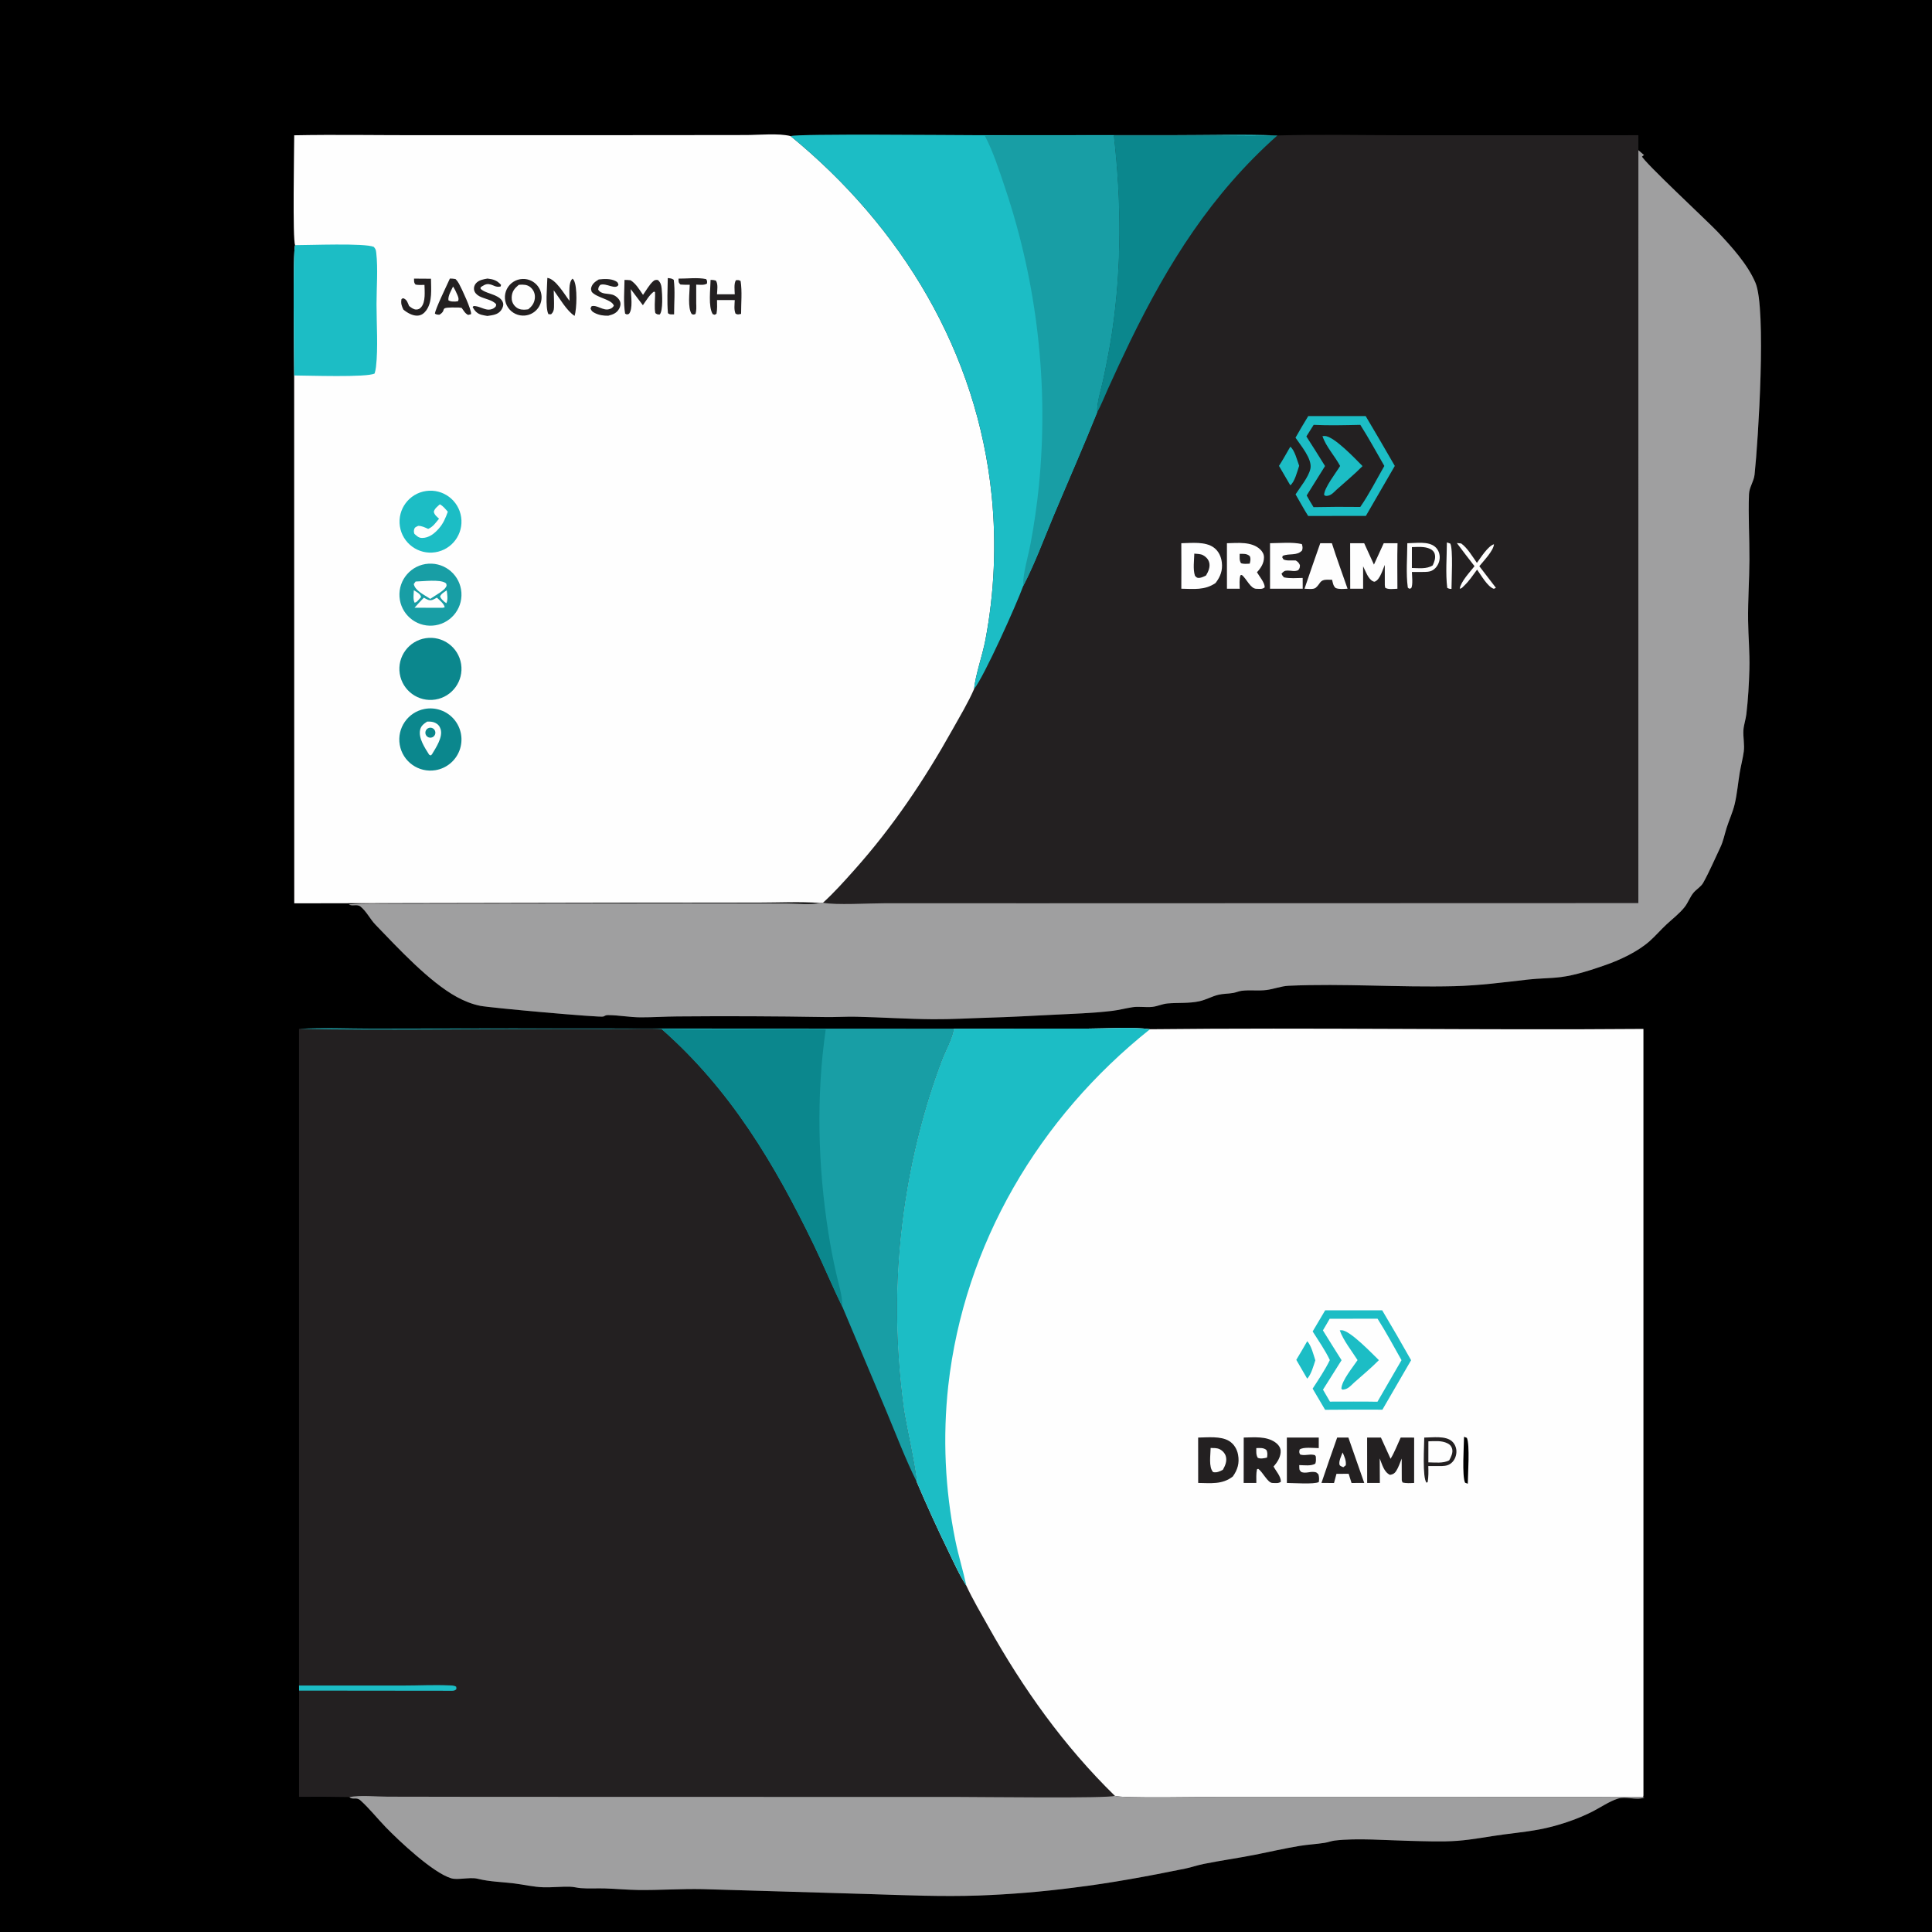 <?xml version="1.0" encoding="UTF-8"?>
<svg xmlns="http://www.w3.org/2000/svg" version="1.1" style="display: block;" viewBox="0 0 2048 2048" width="2000" height="2000">
  <defs>
    <linearGradient id="Gradient1">
      <stop class="stop0"></stop>
      <stop class="stop1"></stop>
    </linearGradient>
    <linearGradient id="Gradient2">
      <stop class="stop0"></stop>
      <stop class="stop1"></stop>
    </linearGradient>
  </defs>
  <path transform="translate(0,0)" fill="url(#Gradient2)" d="M 0 0 L 2048 0 L 2048 2048 L 0 2048 L 0 0 z"></path>
  <path transform="translate(0,0)" fill="rgb(35,32,33)" d="M 311.902 143.417 C 354.306 142.599 396.868 143.334 439.287 143.327 L 691.567 143.274 L 790.966 143.163 C 804.829 143.147 825.044 141.005 838.106 144.283 C 845.782 141.58 1011.31 143.31 1035.63 143.305 L 1243.09 143.252 C 1279.97 143.246 1317.24 142.156 1354.07 143.594 C 1398.7 142.321 1443.64 143.35 1488.31 143.367 L 1736.74 143.332 L 1736.76 159.221 L 1742.93 164.529 L 1742.61 164.361 L 1740.12 166.407 L 1739.93 164.075 C 1740.05 164.53 1740.15 164.992 1740.29 165.441 C 1742.17 171.394 1810.89 235.261 1820.72 245.721 C 1835.32 261.249 1852.61 280.142 1860.91 299.884 C 1872.55 327.587 1863.84 466.728 1859.92 503.094 C 1859.12 510.48 1854.3 516.403 1854.01 523.83 C 1853.13 546.951 1854.59 570.25 1854.47 593.36 C 1854.36 614.809 1852.81 636.198 1853.06 657.675 C 1853.25 674.867 1854.92 692.104 1854.44 709.282 C 1854 725.062 1853.06 741.47 1851.2 757.141 C 1850.53 762.729 1848.47 768.456 1848.11 773.918 C 1847.62 781.434 1849.47 789.296 1848.46 796.762 C 1847.44 804.267 1845.4 811.722 1844.16 819.213 C 1842.36 830.119 1841.39 841.539 1838.86 852.281 C 1836.85 860.86 1832.91 869.223 1830.26 877.652 C 1828.05 884.674 1826.82 891.581 1823.6 898.308 C 1817.73 910.591 1812.12 923.902 1805.52 935.717 C 1803.07 940.092 1798.18 942.678 1795.05 946.502 C 1791.42 950.93 1789.43 956.866 1785.81 961.474 C 1780.54 968.2 1772.91 974.033 1766.64 979.861 C 1760.49 985.571 1755 992.03 1748.74 997.589 C 1736.21 1008.71 1717.69 1017.44 1702.01 1022.93 C 1687.49 1028.02 1670.03 1033.77 1654.82 1035.71 C 1643.23 1037.18 1631.46 1037.01 1619.85 1038.35 C 1593.69 1041.36 1567.88 1044.73 1541.5 1045.39 C 1483.09 1046.84 1424.49 1042.34 1366.07 1044.94 C 1357.95 1045.3 1350.42 1048.49 1342.27 1049.48 C 1333.57 1050.52 1324.63 1049.18 1316.12 1050.3 C 1313.08 1050.7 1310.24 1052.04 1307.21 1052.57 C 1301.97 1053.48 1296.41 1053.28 1291.25 1054.57 C 1284.46 1056.27 1278.39 1059.86 1271.29 1061.39 C 1260.17 1063.79 1248.91 1062.73 1237.69 1063.69 C 1232.1 1064.17 1227.12 1066.73 1221.47 1067.33 C 1214.66 1068.07 1207.47 1066.67 1200.82 1067.64 C 1193.56 1068.69 1186.44 1070.67 1179.04 1071.56 C 1158.61 1074.01 1137.65 1074.64 1117.1 1075.66 C 1094.12 1076.79 1071.4 1078.12 1048.39 1078.76 C 1028.6 1079.32 1008.58 1080.59 988.807 1080.43 C 961.792 1080.21 934.663 1078.37 907.656 1077.77 C 896.415 1077.52 885.174 1078.35 873.95 1078.1 C 821.943 1077.23 769.927 1077.02 717.915 1077.47 C 704.975 1077.56 692.062 1078.46 679.108 1078.42 C 667.531 1078.39 656.042 1076.13 644.565 1076.05 C 642.012 1076.03 641.647 1076.7 639.53 1077.58 C 636.539 1078.83 519.451 1068.33 509.008 1066.2 C 500.322 1064.43 492.061 1061.09 484.297 1056.85 C 454.97 1040.87 421.465 1004.51 397.98 980.188 C 392.358 974.367 388.38 965.905 382.093 960.945 C 378.382 958.016 373.271 961.059 369.781 958.675 C 385.911 957.349 402.512 958.017 418.706 957.991 L 500.222 957.868 L 756.623 957.582 L 833.845 957.697 C 844.875 957.713 858.905 959.283 869.567 957.163 C 847.811 955.666 825.355 956.834 803.503 956.84 L 680.041 956.863 L 311.932 957.563 L 311.838 398.011 C 311.829 382.713 310.192 265.097 312.858 259.856 C 309.986 254.189 311.891 157.734 311.902 143.417 z"></path>
  <path transform="translate(0,0)" fill="rgb(254,254,254)" d="M 311.902 143.417 C 354.306 142.599 396.868 143.334 439.287 143.327 L 691.567 143.274 L 790.966 143.163 C 804.829 143.147 825.044 141.005 838.106 144.283 C 955.73 240.648 1036.06 373.183 1051.28 525.992 C 1056.33 576.864 1054.07 628.198 1044.56 678.428 C 1041.7 693.851 1033.67 716.536 1032.65 730.22 C 1026.17 745.044 1017.62 759.162 1009.73 773.281 C 979.824 826.815 946.392 876.583 905.458 922.398 C 894.925 934.186 884.084 946.347 872.358 956.967 L 869.567 957.163 C 847.811 955.666 825.355 956.834 803.503 956.84 L 680.041 956.863 L 311.932 957.563 L 311.838 398.011 C 311.829 382.713 310.192 265.097 312.858 259.856 C 309.986 254.189 311.891 157.734 311.902 143.417 z"></path>
  <path transform="translate(0,0)" fill="rgb(28,189,197)" d="M 312.858 259.856 C 327.701 259.906 386.567 257.484 396.26 261.707 C 398.309 264.232 398.463 264.802 398.84 268.011 C 400.791 284.581 399.124 305.647 399.126 322.65 C 399.128 343.343 400.919 368.731 398.56 388.953 C 398.278 391.369 397.793 393.571 397.118 395.903 C 389.232 400.331 325.765 398.035 311.838 398.011 C 311.829 382.713 310.192 265.097 312.858 259.856 z"></path>
  <path transform="translate(0,0)" fill="rgb(11,135,141)" d="M 450.068 751.526 C 461.739 749.307 473.702 753.539 481.38 762.605 C 489.058 771.67 491.264 784.166 487.154 795.313 C 483.043 806.459 473.253 814.531 461.527 816.442 C 443.727 819.342 426.901 807.399 423.766 789.639 C 420.631 771.878 432.351 754.896 450.068 751.526 z"></path>
  <path transform="translate(0,0)" fill="rgb(254,254,254)" d="M 452.858 764.894 C 455.85 764.866 458.557 764.897 461.312 766.211 C 464.314 767.642 466.108 769.812 467.09 773.015 C 469.666 781.415 462.017 792.749 457.885 799.607 L 456.721 800.817 L 454.973 800.102 C 450.478 792.913 443.357 782.473 445.357 773.628 C 446.34 769.278 449.319 767.207 452.858 764.894 z"></path>
  <path transform="translate(0,0)" fill="rgb(11,135,141)" d="M 454.769 771.577 C 457.424 770.835 460.204 772.249 461.167 774.832 C 462.13 777.415 460.954 780.304 458.462 781.481 C 456.652 782.336 454.515 782.098 452.936 780.868 C 451.357 779.637 450.606 777.622 450.994 775.658 C 451.381 773.694 452.841 772.116 454.769 771.577 z"></path>
  <path transform="translate(0,0)" fill="rgb(11,135,141)" d="M 451.295 676.505 C 469.222 673.762 485.991 686.035 488.797 703.952 C 491.603 721.869 479.39 738.681 461.482 741.551 C 443.486 744.435 426.571 732.147 423.751 714.14 C 420.93 696.133 433.278 679.262 451.295 676.505 z"></path>
  <path transform="translate(0,0)" fill="rgb(24,158,165)" d="M 454.229 597.542 C 472.332 596.402 487.941 610.132 489.119 628.233 C 490.296 646.333 476.597 661.97 458.499 663.185 C 440.349 664.402 424.657 650.655 423.476 632.503 C 422.296 614.35 436.074 598.686 454.229 597.542 z"></path>
  <path transform="translate(0,0)" fill="rgb(254,254,254)" d="M 440.565 616.44 C 448.365 616.295 466.206 613.91 472.228 617.934 C 473.476 618.768 473.203 619.6 473.403 620.95 C 471.905 624.401 469.411 625.941 466.449 628.128 L 456.044 634.838 L 454.439 633.775 C 448.888 630.094 440.017 625.975 438.625 619.111 L 440.565 616.44 z"></path>
  <path transform="translate(0,0)" fill="rgb(254,254,254)" d="M 449.33 633.567 C 450.903 634.399 452.91 635.707 454.624 636.112 C 457.931 636.894 460.294 634.948 463.11 633.515 C 465.772 636.122 471.01 640.105 471.381 643.823 L 469.25 644.267 L 439.416 644.233 C 442.542 640.535 446.002 637.085 449.33 633.567 z"></path>
  <path transform="translate(0,0)" fill="rgb(254,254,254)" d="M 473.531 625.794 C 474.093 629.983 475.057 635.583 473.171 639.417 L 471.299 638.146 C 469.359 636.338 467.444 634.85 466.512 632.286 C 467.791 629.2 470.851 627.73 473.531 625.794 z"></path>
  <path transform="translate(0,0)" fill="rgb(254,254,254)" d="M 438.674 625.705 C 441.774 627.658 445.496 629.191 446.365 632.882 L 444.006 635.553 C 442.544 637.164 441.687 638.396 439.505 638.91 C 437.588 635.278 438.595 629.835 438.674 625.705 z"></path>
  <path transform="translate(0,0)" fill="rgb(28,189,197)" d="M 451.627 520.49 C 469.521 517.886 486.152 530.242 488.824 548.126 C 491.496 566.009 479.204 582.687 461.33 585.428 C 443.36 588.183 426.573 575.81 423.886 557.829 C 421.199 539.849 433.636 523.109 451.627 520.49 z"></path>
  <path transform="translate(0,0)" fill="rgb(254,254,254)" d="M 466.266 534.604 C 469.773 536.433 472.109 539.533 474.688 542.453 C 472.262 549.207 469.947 554.89 465.09 560.382 C 460.496 565.577 454.743 570.264 447.429 570.254 C 443.749 570.248 441.831 568.174 439.255 565.875 C 438.748 564.407 438.575 563.199 438.918 561.636 C 439.55 558.761 440.862 558.674 443.302 557.448 C 447.19 557.397 450.395 559.121 453.876 560.651 C 458.91 558.618 462.061 553.914 465.404 549.826 C 462.977 547.584 460.539 545.863 459.858 542.464 C 460.699 539.044 463.759 536.89 466.266 534.604 z"></path>
  <path transform="translate(0,0)" fill="rgb(35,32,33)" d="M 553.812 295.702 C 564.345 295.245 573.323 303.267 574.048 313.784 C 574.774 324.302 566.982 333.481 556.487 334.474 C 549.455 335.139 542.617 331.938 538.624 326.113 C 534.63 320.288 534.111 312.755 537.267 306.437 C 540.422 300.118 546.757 296.009 553.812 295.702 z"></path>
  <path transform="translate(0,0)" fill="rgb(254,254,254)" d="M 549.862 301.955 C 551.151 301.809 552.427 301.732 553.726 301.744 C 557.822 301.783 560.929 302.773 563.731 305.893 C 566.392 308.856 567.402 312.662 566.903 316.583 C 566.264 321.604 563.772 324.742 559.997 327.886 C 558.45 328.094 556.929 328.278 555.366 328.292 C 551.524 328.326 548.397 327.206 545.73 324.364 C 543.362 321.841 542.231 318.533 542.398 315.088 C 542.693 308.987 545.369 305.744 549.862 301.955 z"></path>
  <path transform="translate(0,0)" fill="rgb(35,32,33)" d="M 662.001 296.721 C 664.206 296.666 666.264 296.858 668.452 297.09 C 674.343 300.837 677.737 306.943 681.632 312.59 C 684.699 308.275 688.239 301.932 692.091 298.427 C 694.116 296.585 694.795 296.661 697.315 296.772 C 700.234 299.341 700.999 301.926 701.381 305.758 C 701.968 311.661 702.983 329.032 699.387 333.35 C 696.834 333.388 696.726 333.366 694.665 331.864 C 693.556 326.341 694.311 319.417 694.401 313.75 L 694.377 309.612 L 693.174 309.103 C 688.546 312.346 684.794 318.934 681.476 323.538 L 668.607 306.473 C 668.873 313.285 671.144 327.555 666.703 332.743 C 664.45 333.362 664.897 333.695 662.638 332.449 C 660.719 321.005 661.891 308.346 662.001 296.721 z"></path>
  <path transform="translate(0,0)" fill="rgb(35,32,33)" d="M 476.887 295.285 C 478.956 295.282 480.787 295.405 482.821 295.784 C 484.382 297.296 485.461 298.775 486.532 300.68 C 489.199 305.419 500.372 329.372 499.314 333.044 L 496.3 333.837 C 492.965 332.362 491.551 329.234 489.332 326.359 L 486.25 325.99 C 462.501 325.555 475.337 327.729 465.88 333.587 C 463.711 333.53 462.954 333.624 461.034 332.497 C 461.457 327.305 473.77 302.394 476.887 295.285 z"></path>
  <path transform="translate(0,0)" fill="rgb(254,254,254)" d="M 480.252 303.738 C 481.934 306.287 483.655 309.676 484.796 312.524 C 485.791 315.007 486.617 316.715 485.549 319.274 L 482.932 319.634 C 479.889 319.569 477.952 319.952 475.333 318.328 C 474.786 313.52 478.239 308.176 480.252 303.738 z"></path>
  <path transform="translate(0,0)" fill="rgb(35,32,33)" d="M 580.214 294.576 C 589.152 295.739 598.296 311.983 603.682 318.909 C 603.665 314.332 603.44 309.632 603.653 305.072 C 603.806 301.811 604.438 297.574 606.901 295.374 C 607.689 296.138 607.836 296.187 608.434 297.313 C 612.161 304.332 611.411 327.23 609.113 334.846 C 600.727 329.608 592.93 315.729 586.964 307.71 C 587.082 313.708 587.47 319.853 587.248 325.843 C 587.13 329.006 586.47 331.045 584.154 333.175 L 581.36 333.033 C 577.789 326.33 580.079 302.934 580.214 294.576 z"></path>
  <path transform="translate(0,0)" fill="rgb(35,32,33)" d="M 778.873 311.946 C 778.794 307.641 777.803 300.851 780.074 297.063 C 782.528 296.889 783.004 296.671 785.084 297.903 C 786.815 308.974 785.564 321.42 785.595 332.704 C 785.519 332.731 785.446 332.77 785.367 332.784 C 782.74 333.248 782.058 333.808 779.687 332.445 C 777.867 328.117 778.715 322.721 778.879 318.096 L 760.075 318.091 C 760.197 323.027 760.371 327.704 759.517 332.597 L 757.636 333.669 L 755.538 333.018 C 750.551 325.174 753.141 306.239 753.25 296.662 C 755.286 296.647 756.835 296.85 758.795 297.398 C 761.413 301.019 760.236 307.552 760.047 311.925 L 778.873 311.946 z"></path>
  <path transform="translate(0,0)" fill="rgb(35,32,33)" d="M 634.699 296.244 C 640.181 295.563 647.4 295.224 652.487 297.909 C 654.852 299.158 654.975 299.662 655.572 302.046 C 652.384 307.615 642.661 299.558 636.229 302.014 C 634.625 304.082 634.407 304.421 634.117 307.009 C 637.311 312.343 644.131 310.785 649.364 312.423 C 652.486 313.4 655.763 316.123 657.092 319.146 C 658.325 321.949 657.701 324.907 656.208 327.465 C 653.524 332.065 649.728 333.357 644.812 334.663 C 639.688 334.754 634.998 334.105 630.364 331.724 C 627.857 330.436 626.876 329.49 625.954 326.873 L 627.097 324.613 C 632.87 322.879 639.293 329.661 645.708 327.758 C 648.131 327.039 649.372 326.203 650.719 324.108 C 648.723 317.319 632.78 315.881 627.263 309.408 C 626.772 307.635 626.196 306.707 626.725 304.862 C 627.963 300.54 631.049 298.488 634.699 296.244 z"></path>
  <path transform="translate(0,0)" fill="rgb(35,32,33)" d="M 516.766 295.282 C 523.122 296.016 526.782 297.222 531.176 302.002 L 530.613 303.743 C 524.82 304.836 523.499 301.937 518.105 301.211 C 514.907 300.78 511.819 302.835 509.406 304.636 L 509.46 306.187 C 513.299 309.674 519.049 310.766 523.764 312.795 C 527.726 314.501 531.979 316.619 533.261 321.128 C 534.032 323.837 532.568 327.072 530.935 329.211 C 527.465 333.756 521.852 334.112 516.628 334.928 C 514.597 334.585 512.545 334.247 510.551 333.726 C 505.786 332.481 503.443 329.756 501.044 325.658 L 501.983 324.387 C 507.345 324.401 511.181 327.184 516.205 328.108 C 518.689 328.564 521.84 327.974 523.837 326.386 C 525.642 324.952 525.728 324.985 525.989 322.604 C 522.202 317.763 513.339 316.923 507.962 313.914 C 505.358 312.458 503.012 310.172 502.51 307.11 C 502.116 304.7 502.912 302.204 504.499 300.366 C 507.578 296.801 512.39 296.052 516.766 295.282 z"></path>
  <path transform="translate(0,0)" fill="rgb(35,32,33)" d="M 438.881 295.341 L 456.859 295.465 C 456.89 306.336 458.564 319.944 451.729 329.173 C 449.512 332.167 446.723 334.264 442.919 334.568 C 437.532 334.997 431.501 331.503 427.584 328.147 C 425.714 324.236 424.788 321.554 425.583 317.098 C 426.812 316.373 426.833 315.889 428.003 316.366 C 431.537 317.805 432.197 321.147 433.67 324.394 C 435.596 325.9 438.429 328.126 441.039 328.12 C 443.576 328.114 444.9 327.406 446.538 325.51 C 451.324 319.97 450.097 308.667 449.965 301.975 C 446.737 302.102 443.722 302.255 440.532 301.675 C 438.571 299.495 439.014 298.208 438.881 295.341 z"></path>
  <path transform="translate(0,0)" fill="rgb(35,32,33)" d="M 719.208 295.35 C 728.602 295.437 739.384 293.96 748.504 295.843 C 749.805 297.89 749.638 298.138 749.44 300.592 C 746.404 302.582 741.543 301.792 738.015 301.716 L 738.033 321.5 C 738.145 325.412 738.388 329.006 737.285 332.807 C 735.226 333.638 735.307 333.666 733.234 332.885 C 728.727 326.285 731.038 310.032 731.169 301.822 C 727.876 301.872 724.643 301.924 721.36 301.627 C 718.924 299.482 719.439 298.496 719.208 295.35 z"></path>
  <path transform="translate(0,0)" fill="rgb(35,32,33)" d="M 707.863 294.751 C 710.526 295.096 712.031 294.985 714.21 296.612 C 715.781 308.353 714.53 321.292 714.568 333.219 C 711.887 333.19 710.125 333.785 708.043 331.959 C 706.959 319.73 707.715 307.04 707.863 294.751 z"></path>
  <path transform="translate(0,0)" fill="rgb(159,159,160)" d="M 1736.76 159.221 L 1742.93 164.529 L 1742.61 164.361 L 1740.12 166.407 L 1739.93 164.075 C 1740.05 164.53 1740.15 164.992 1740.29 165.441 C 1742.17 171.394 1810.89 235.261 1820.72 245.721 C 1835.32 261.249 1852.61 280.142 1860.91 299.884 C 1872.55 327.587 1863.84 466.728 1859.92 503.094 C 1859.12 510.48 1854.3 516.403 1854.01 523.83 C 1853.13 546.951 1854.59 570.25 1854.47 593.36 C 1854.36 614.809 1852.81 636.198 1853.06 657.675 C 1853.25 674.867 1854.92 692.104 1854.44 709.282 C 1854 725.062 1853.06 741.47 1851.2 757.141 C 1850.53 762.729 1848.47 768.456 1848.11 773.918 C 1847.62 781.434 1849.47 789.296 1848.46 796.762 C 1847.44 804.267 1845.4 811.722 1844.16 819.213 C 1842.36 830.119 1841.39 841.539 1838.86 852.281 C 1836.85 860.86 1832.91 869.223 1830.26 877.652 C 1828.05 884.674 1826.82 891.581 1823.6 898.308 C 1817.73 910.591 1812.12 923.902 1805.52 935.717 C 1803.07 940.092 1798.18 942.678 1795.05 946.502 C 1791.42 950.93 1789.43 956.866 1785.81 961.474 C 1780.54 968.2 1772.91 974.033 1766.64 979.861 C 1760.49 985.571 1755 992.03 1748.74 997.589 C 1736.21 1008.71 1717.69 1017.44 1702.01 1022.93 C 1687.49 1028.02 1670.03 1033.77 1654.82 1035.71 C 1643.23 1037.18 1631.46 1037.01 1619.85 1038.35 C 1593.69 1041.36 1567.88 1044.73 1541.5 1045.39 C 1483.09 1046.84 1424.49 1042.34 1366.07 1044.94 C 1357.95 1045.3 1350.42 1048.49 1342.27 1049.48 C 1333.57 1050.52 1324.63 1049.18 1316.12 1050.3 C 1313.08 1050.7 1310.24 1052.04 1307.21 1052.57 C 1301.97 1053.48 1296.41 1053.28 1291.25 1054.57 C 1284.46 1056.27 1278.39 1059.86 1271.29 1061.39 C 1260.17 1063.79 1248.91 1062.73 1237.69 1063.69 C 1232.1 1064.17 1227.12 1066.73 1221.47 1067.33 C 1214.66 1068.07 1207.47 1066.67 1200.82 1067.64 C 1193.56 1068.69 1186.44 1070.67 1179.04 1071.56 C 1158.61 1074.01 1137.65 1074.64 1117.1 1075.66 C 1094.12 1076.79 1071.4 1078.12 1048.39 1078.76 C 1028.6 1079.32 1008.58 1080.59 988.807 1080.43 C 961.792 1080.21 934.663 1078.37 907.656 1077.77 C 896.415 1077.52 885.174 1078.35 873.95 1078.1 C 821.943 1077.23 769.927 1077.02 717.915 1077.47 C 704.975 1077.56 692.062 1078.46 679.108 1078.42 C 667.531 1078.39 656.042 1076.13 644.565 1076.05 C 642.012 1076.03 641.647 1076.7 639.53 1077.58 C 636.539 1078.83 519.451 1068.33 509.008 1066.2 C 500.322 1064.43 492.061 1061.09 484.297 1056.85 C 454.97 1040.87 421.465 1004.51 397.98 980.188 C 392.358 974.367 388.38 965.905 382.093 960.945 C 378.382 958.016 373.271 961.059 369.781 958.675 C 385.911 957.349 402.512 958.017 418.706 957.991 L 500.222 957.868 L 756.623 957.582 L 833.845 957.697 C 844.875 957.713 858.905 959.283 869.567 957.163 L 872.358 956.967 C 886.09 959.607 920.917 957.482 937.191 957.497 L 1105.39 957.51 L 1736.73 957.325 L 1736.76 159.221 z"></path>
  <path transform="translate(0,0)" fill="rgb(28,189,197)" d="M 838.106 144.283 C 845.782 141.58 1011.31 143.31 1035.63 143.305 L 1243.09 143.252 C 1279.97 143.246 1317.24 142.156 1354.07 143.594 C 1333.81 144.503 1313.28 143.865 1292.99 143.865 L 1180.67 143.841 C 1188.58 213.26 1189.05 281.802 1178.9 351.066 C 1176.34 368.506 1172.84 385.739 1169.2 402.978 C 1166.95 413.584 1162.49 426.419 1162.95 437.235 C 1148.34 473.722 1132.39 509.831 1117.14 546.078 C 1106.7 570.903 1097.08 597.277 1084.64 621.154 C 1077.96 639.802 1043.13 717.468 1032.65 730.22 C 1033.67 716.536 1041.7 693.851 1044.56 678.428 C 1054.07 628.198 1056.33 576.864 1051.28 525.992 C 1036.06 373.183 955.73 240.648 838.106 144.283 z"></path>
  <path transform="translate(0,0)" fill="rgb(24,158,165)" d="M 1043.99 143.962 C 1089.52 143.345 1135.13 143.865 1180.67 143.841 C 1188.58 213.26 1189.05 281.802 1178.9 351.066 C 1176.34 368.506 1172.84 385.739 1169.2 402.978 C 1166.95 413.584 1162.49 426.419 1162.95 437.235 C 1148.34 473.722 1132.39 509.831 1117.14 546.078 C 1106.7 570.903 1097.08 597.277 1084.64 621.154 C 1083.94 608.871 1090.2 588.727 1092.52 575.841 C 1096.28 555.656 1099.21 535.327 1101.3 514.903 C 1111.78 408.314 1099.55 300.715 1065.44 199.193 C 1059.26 180.919 1052.97 161.025 1043.99 143.962 z"></path>
  <path transform="translate(0,0)" fill="rgb(11,135,141)" d="M 1180.67 143.841 L 1292.99 143.865 C 1313.28 143.865 1333.81 144.503 1354.07 143.594 C 1284.42 205.521 1238.69 278.292 1198.1 361.613 C 1190.07 378.249 1182.25 394.987 1174.65 411.824 C 1170.85 420.177 1167.43 429.251 1162.95 437.235 C 1162.49 426.419 1166.95 413.584 1169.2 402.978 C 1172.84 385.739 1176.34 368.506 1178.9 351.066 C 1189.05 281.802 1188.58 213.26 1180.67 143.841 z"></path>
  <path transform="translate(0,0)" fill="rgb(28,189,197)" d="M 1386.79 441.06 L 1447.67 441.051 C 1458.09 458.591 1468.39 476.209 1478.55 493.902 L 1447.86 546.911 L 1386.71 546.933 C 1381.99 539.508 1377.78 531.643 1373.35 524.034 C 1378.24 516.357 1387.06 505.921 1389.05 496.999 C 1391.38 486.615 1378.73 472.168 1373.29 463.962 C 1377.67 456.257 1382.17 448.622 1386.79 441.06 z"></path>
  <path transform="translate(0,0)" fill="rgb(35,32,33)" d="M 1392.54 450.352 C 1408.93 451.166 1425.58 450.694 1441.99 450.353 C 1450.99 464.491 1459.04 479.418 1467.46 493.92 C 1459.18 508.345 1451.4 523.747 1441.95 537.4 C 1425.43 537.177 1408.91 537.243 1392.39 537.599 C 1389.79 533.596 1387.51 529.353 1385.12 525.223 L 1404.6 494.026 C 1398.18 483.463 1391.42 473.086 1384.81 462.647 L 1392.54 450.352 z"></path>
  <path transform="translate(0,0)" fill="rgb(28,189,197)" d="M 1401.88 462.264 C 1402.66 462.22 1403.45 462.194 1404.23 462.186 C 1413.94 462.157 1437.05 486.709 1444.35 494.083 C 1435.69 502.887 1425.87 510.945 1416.68 519.215 C 1414.23 521.595 1411.27 524.857 1407.75 525.461 C 1405.67 525.817 1405.36 525.962 1403.61 524.707 C 1403.55 517.303 1416.51 500.703 1420.58 493.968 C 1415.24 483.779 1405.31 473.125 1401.88 462.264 z"></path>
  <path transform="translate(0,0)" fill="rgb(254,254,254)" d="M 1431.21 575.821 L 1446.09 575.843 L 1456.43 598.502 L 1466.81 575.839 L 1481.43 575.831 C 1480.99 591.882 1481.32 608.02 1481.32 624.082 C 1477.64 624.183 1471.4 625.219 1468.3 622.95 L 1467.96 620.25 L 1467.92 598.801 C 1465.8 603.724 1462.92 613.947 1457.91 616.292 C 1456.84 616.791 1456.71 616.749 1455.61 616.274 C 1450.26 613.967 1447.48 605.143 1444.95 600.3 L 1444.97 624.066 L 1431.28 624.069 L 1431.21 575.821 z"></path>
  <path transform="translate(0,0)" fill="rgb(254,254,254)" d="M 1252.23 575.838 C 1263.02 575.654 1277.7 573.773 1286.78 580.496 C 1291.75 584.175 1294.45 589.992 1295.17 596.033 C 1296.2 604.77 1293.74 611.113 1288.59 617.983 C 1277.2 625.876 1265.39 624.274 1252.25 624.058 C 1252.35 607.985 1252.34 591.911 1252.23 575.838 z"></path>
  <path transform="translate(0,0)" fill="rgb(35,32,33)" d="M 1266.01 586.864 C 1268.83 587.126 1272.69 587.121 1275.21 588.488 C 1278.26 590.139 1280.62 592.486 1281.68 595.858 C 1283.21 600.74 1280.91 605.938 1278.44 610.026 C 1276.57 611.059 1273.47 612.456 1271.33 612.602 C 1268.75 612.777 1268.34 612.024 1266.7 610.331 C 1264.45 603.319 1265.86 594.221 1266.01 586.864 z"></path>
  <path transform="translate(0,0)" fill="rgb(254,254,254)" d="M 1300.6 575.831 C 1312.04 575.605 1326.71 573.807 1335.76 582.317 C 1338.15 584.566 1339.86 587.336 1339.87 590.732 C 1339.9 597.115 1336.56 602.112 1332.43 606.619 C 1334.81 610.805 1341.02 617.931 1340.58 622.679 C 1337.95 624.907 1335.12 624.12 1331.75 624.141 C 1325.53 624.06 1321.53 613.592 1316.4 609.479 L 1314.89 609.801 C 1313.58 614.228 1314.11 619.492 1314.12 624.095 L 1300.62 624.065 L 1300.6 575.831 z"></path>
  <path transform="translate(0,0)" fill="rgb(35,32,33)" d="M 1314.12 587.105 C 1318.11 587.092 1321.67 586.687 1324.82 589.535 C 1326.04 592.48 1325.42 594.499 1324.77 597.471 C 1321.59 597.648 1318.53 598.086 1315.48 596.97 C 1313.58 593.838 1314.14 590.698 1314.12 587.105 z"></path>
  <path transform="translate(0,0)" fill="rgb(254,254,254)" d="M 1346.28 575.826 C 1357.03 575.749 1369.61 574.429 1380.02 576.741 C 1380.8 579.447 1381.07 580.615 1380.29 583.433 C 1374.83 589.561 1366.63 586.253 1359.72 589.243 L 1359.24 590.893 L 1360.49 592.971 C 1363.81 594.8 1369.7 593.804 1373.62 594.135 C 1376.15 595.845 1376.58 596.293 1377.98 599.01 C 1377.85 601.846 1377.88 602.153 1376.18 604.396 C 1372.33 606.213 1368.98 604.801 1364.99 604.813 C 1361.58 604.823 1360.59 605.758 1358.43 608.201 C 1359.14 609.828 1359.76 610.768 1361.03 612.014 C 1367.45 613.42 1374.34 612.699 1380.9 612.633 L 1380.93 624.07 L 1346.28 624.061 L 1346.28 575.826 z"></path>
  <path transform="translate(0,0)" fill="rgb(254,254,254)" d="M 1399.52 575.852 L 1411.85 575.83 C 1416.96 592.007 1422.93 608.014 1428.47 624.057 C 1424.29 624.228 1419.87 624.878 1415.9 623.354 C 1413.21 621.125 1412.88 617.814 1412.06 614.58 C 1410.24 614.525 1408.41 614.5 1406.58 614.505 C 1398.76 614.553 1399.73 618.904 1394.72 623.062 C 1392.3 625.072 1385.89 624.17 1382.83 624.065 C 1388.22 607.941 1393.95 591.916 1399.52 575.852 z"></path>
  <path transform="translate(0,0)" fill="rgb(254,254,254)" d="M 1491.81 575.858 C 1500.76 575.808 1514.1 573.425 1521.32 579.709 C 1524.27 582.274 1525.97 586.099 1526.14 589.98 C 1526.35 594.593 1524.62 599.082 1521.37 602.36 C 1518 605.687 1514.83 606.148 1510.25 606.282 L 1496.68 606.332 C 1496.76 610.441 1497.93 620.205 1495.9 623.608 L 1493.71 624.038 L 1492.33 622.849 C 1490.26 607.838 1491.79 591.054 1491.81 575.858 z"></path>
  <path transform="translate(0,0)" fill="rgb(35,32,33)" d="M 1496.68 579.957 C 1503.02 579.825 1510.11 579.047 1515.99 581.858 C 1518.38 583.004 1520.21 584.698 1520.91 587.355 C 1522.03 591.557 1520.46 595.624 1518.7 599.367 C 1512.1 603.446 1504.13 602.203 1496.65 602.096 L 1496.68 579.957 z"></path>
  <path transform="translate(0,0)" fill="rgb(254,254,254)" d="M 1565.59 596.659 C 1569.7 591.108 1577.11 578.977 1583.67 576.915 C 1583.19 583.835 1572.6 594.631 1568.15 600.201 L 1585.65 622.998 C 1585.23 623.547 1584.12 623.862 1583.48 624.148 C 1576.84 621.974 1569.94 609.575 1565.77 603.809 C 1561.48 609.643 1557.3 615.924 1552.03 620.923 C 1550.59 622.292 1549.42 624.039 1547.39 623.981 C 1548.66 616.327 1558.22 606.376 1563.04 600.17 C 1556.71 592.063 1550.48 583.891 1544.33 575.655 L 1548.92 576.088 C 1555.65 580.934 1560.84 589.951 1565.59 596.659 z"></path>
  <path transform="translate(0,0)" fill="rgb(28,189,197)" d="M 1367.74 473.563 C 1372.33 476.843 1375.13 488.296 1377.17 493.736 C 1375.31 499.284 1372.45 510.943 1367.76 514.439 L 1355.77 493.857 C 1360.04 487.307 1363.8 480.326 1367.74 473.563 z"></path>
  <path transform="translate(0,0)" fill="rgb(254,254,254)" d="M 1533.76 575.003 L 1537.36 576.212 C 1540.5 581.957 1538.65 615.616 1538.64 624.302 C 1536.58 624.221 1536.07 624.146 1534.14 623.175 C 1532.23 607.733 1533.7 590.602 1533.76 575.003 z"></path>
  <path transform="translate(0,0)" fill="rgb(35,32,33)" d="M 316.99 1090.68 C 342.493 1089.1 368.806 1090.44 394.434 1090.42 L 541.133 1090.16 L 1011.24 1090.41 L 1153.05 1090.35 C 1171.88 1090.34 1201.34 1088.35 1219.02 1091.04 C 1393.34 1089.14 1567.75 1092.12 1742.08 1090.72 L 1742.1 1904.41 L 1741.87 1905.01 L 1743.24 1905.49 C 1734.34 1908.73 1723.45 1903.88 1714.79 1906.7 C 1705.76 1909.64 1696.69 1915.93 1688.13 1920.29 C 1674.99 1926.99 1660.14 1932.31 1645.89 1936.09 C 1628.48 1940.71 1611.78 1942.31 1594.03 1944.61 C 1577.66 1946.73 1561.51 1950.11 1545 1951.33 C 1528.5 1952.56 1511.04 1951.77 1494.48 1951.4 C 1470.22 1950.87 1438.28 1948.22 1414.82 1951.08 C 1411.19 1951.53 1407.8 1952.91 1404.2 1953.48 C 1395.45 1954.86 1386.54 1955.28 1377.8 1956.7 C 1361.78 1959.32 1346.27 1962.99 1330.42 1966.11 C 1312.23 1969.7 1293.74 1972.25 1275.62 1975.92 C 1269.21 1977.21 1262.93 1979.45 1256.47 1980.77 C 1217.7 1988.69 1177.42 1996.19 1138.18 2000.98 C 1104.72 2005.32 1071.08 2008.11 1037.36 2009.34 C 998.483 2010.68 959.675 2009 920.867 2007.78 L 744.688 2002.55 C 721.959 2002.07 699.158 2003.79 676.373 2003.47 C 664.722 2003.3 653.122 2002.2 641.483 2001.82 C 632.961 2001.54 624.186 2002.16 615.712 2001.51 C 611.935 2001.22 608.387 2000.15 604.539 2000.02 C 595.035 1999.71 585.44 2000.87 575.958 2000.59 C 565.75 2000.28 555.254 1997.77 545.101 1996.51 C 532.623 1994.97 518.909 1994.7 506.731 1991.65 C 501.474 1990.34 496.202 1991.11 490.851 1991.42 C 486.745 1991.66 482.199 1992.23 478.21 1991.03 C 458.835 1985.17 422.972 1951.46 408.803 1936.79 C 399.945 1927.62 391.752 1917.25 382.348 1908.69 C 377.52 1904.29 374.289 1908.45 370.374 1904.96 C 352.586 1904.62 334.793 1904.53 317.001 1904.69 L 317.023 1792.11 L 316.98 1786.74 L 316.99 1090.68 z"></path>
  <path transform="translate(0,0)" fill="rgb(254,254,254)" d="M 1011.24 1090.41 L 1153.05 1090.35 C 1171.88 1090.34 1201.34 1088.35 1219.02 1091.04 C 1393.34 1089.14 1567.75 1092.12 1742.08 1090.72 L 1742.1 1904.41 L 1741.87 1905.01 C 1724.86 1904.35 1707.67 1904.84 1690.64 1904.82 L 1590.63 1904.78 L 1292.93 1904.73 C 1277.33 1904.73 1189.14 1906.52 1181.83 1903.67 C 1127.74 1850.82 1084.44 1789.97 1047.64 1724.15 C 1039.69 1709.93 1031.27 1695.74 1024.4 1680.97 C 1016.99 1669.64 1011.29 1656.68 1005.37 1644.52 C 993.511 1620.17 982.267 1595.52 971.651 1570.6 C 972.497 1562.95 960.073 1507.29 958.278 1494.21 C 953.125 1456.67 950.665 1418.8 950.919 1380.91 C 951.657 1308.26 962.767 1236.09 983.911 1166.58 C 988.498 1151.98 993.348 1137.28 998.893 1123.01 C 1002.61 1113.44 1009.17 1101.68 1010.99 1091.87 C 1011.08 1091.38 1011.16 1090.9 1011.24 1090.41 z"></path>
  <path transform="translate(0,0)" fill="rgb(28,189,197)" d="M 1011.24 1090.41 L 1153.05 1090.35 C 1171.88 1090.34 1201.34 1088.35 1219.02 1091.04 C 1101.48 1184.73 1022.08 1318.81 1005.2 1468.9 C 999.209 1523.55 1001.72 1578.81 1012.65 1632.7 C 1015.93 1648.98 1020.9 1664.78 1024.4 1680.97 C 1016.99 1669.64 1011.29 1656.68 1005.37 1644.52 C 993.511 1620.17 982.267 1595.52 971.651 1570.6 C 972.497 1562.95 960.073 1507.29 958.278 1494.21 C 953.125 1456.67 950.665 1418.8 950.919 1380.91 C 951.657 1308.26 962.767 1236.09 983.911 1166.58 C 988.498 1151.98 993.348 1137.28 998.893 1123.01 C 1002.61 1113.44 1009.17 1101.68 1010.99 1091.87 C 1011.08 1091.38 1011.16 1090.9 1011.24 1090.41 z"></path>
  <path transform="translate(0,0)" fill="rgb(28,189,197)" d="M 1404.73 1389 L 1465.19 1389 C 1475.62 1406.5 1485.83 1424.12 1495.82 1441.88 L 1465.41 1494.31 C 1445.16 1494.2 1424.91 1494.25 1404.67 1494.44 L 1391.45 1472.01 C 1397.79 1462.21 1404.57 1452.24 1409.68 1441.75 C 1404.72 1431.2 1397.66 1421.27 1391.48 1411.38 L 1404.73 1389 z"></path>
  <path transform="translate(0,0)" fill="rgb(254,254,254)" d="M 1409.52 1397.96 L 1460.25 1397.86 C 1469.27 1412.06 1477.42 1427.18 1485.66 1441.85 L 1460.16 1485.9 C 1443.39 1485.57 1426.57 1485.81 1409.8 1485.79 L 1402.42 1473.1 L 1422.11 1441.86 C 1415.45 1431.37 1408.86 1420.83 1402.34 1410.25 C 1404.81 1406.21 1407.13 1402.06 1409.52 1397.96 z"></path>
  <path transform="translate(0,0)" fill="rgb(28,189,197)" d="M 1420.2 1410.19 C 1420.84 1410.17 1421.48 1410.13 1422.12 1410.12 C 1430.96 1410.06 1454.58 1434.97 1461.68 1441.82 C 1453.45 1450.22 1444.09 1457.89 1435.3 1465.72 C 1432.14 1468.68 1429.02 1472.37 1424.52 1472.93 C 1422.66 1473.17 1423.26 1473.24 1421.92 1472.09 C 1422.25 1463.3 1434.22 1449.19 1439.08 1441.77 C 1433 1432.22 1423.87 1420.72 1420.2 1410.19 z"></path>
  <path transform="translate(0,0)" fill="rgb(35,32,33)" d="M 1484.78 1523.86 L 1499.06 1523.91 L 1499.04 1572 C 1494.86 1572.15 1490.79 1572.55 1486.71 1571.46 L 1485.94 1569.25 L 1485.85 1546.13 C 1484.08 1550.47 1482.45 1555.65 1479.86 1559.55 C 1478.14 1562.12 1476.39 1562.93 1473.44 1563.41 C 1467 1560.46 1465.06 1552.15 1462.57 1546.03 L 1462.69 1572.01 L 1449.25 1571.99 L 1449.2 1523.87 L 1463.84 1523.89 L 1474.07 1546.38 C 1478.28 1539.46 1481.35 1531.23 1484.78 1523.86 z"></path>
  <path transform="translate(0,0)" fill="rgb(35,32,33)" d="M 1270.08 1523.89 C 1279.95 1523.74 1294.01 1522.14 1302.78 1527.44 C 1308.04 1530.62 1311.3 1536.09 1312.4 1542.06 C 1314.03 1550.88 1311.95 1558 1306.82 1565.16 C 1295.65 1573.87 1283.41 1572.15 1270.12 1571.98 L 1270.08 1523.89 z"></path>
  <path transform="translate(0,0)" fill="rgb(254,254,254)" d="M 1283.32 1534.9 C 1286.38 1535 1289.82 1534.79 1292.65 1536.11 C 1295.8 1537.58 1298.46 1540.36 1299.42 1543.74 C 1300.87 1548.83 1298.78 1553.61 1296.35 1557.98 C 1293.22 1559.75 1289.57 1561.39 1285.95 1560.47 C 1280.98 1555.14 1283.28 1542.05 1283.32 1534.9 z"></path>
  <path transform="translate(0,0)" fill="rgb(35,32,33)" d="M 1318.4 1523.87 C 1329.37 1523.68 1342.15 1522.25 1351.66 1528.82 C 1354.58 1530.85 1357.29 1533.96 1357.54 1537.68 C 1357.96 1543.96 1354.07 1550.17 1350 1554.52 C 1352.66 1559.59 1357.94 1565.02 1357.75 1570.77 C 1354.9 1572.72 1352.15 1572.02 1348.75 1572 C 1343.61 1571.73 1338.72 1560.38 1333.68 1557 L 1332.41 1557.59 C 1331.46 1562.26 1331.79 1567.25 1331.77 1572 L 1318.34 1572.01 L 1318.4 1523.87 z"></path>
  <path transform="translate(0,0)" fill="rgb(254,254,254)" d="M 1331.73 1535.04 C 1335.51 1534.95 1339.31 1534.46 1342.4 1537 C 1343.89 1539.92 1343.5 1541.98 1343.12 1545.1 C 1340.05 1545.8 1336.13 1546.74 1333.23 1545.28 C 1331.3 1541.81 1331.77 1538.91 1331.73 1535.04 z"></path>
  <path transform="translate(0,0)" fill="rgb(35,32,33)" d="M 1364.11 1523.89 L 1397.94 1523.89 L 1397.93 1535.07 C 1393.06 1535.04 1381.2 1533.62 1377.68 1536.59 C 1377.13 1539.25 1377 1539.39 1378.18 1541.8 C 1382.82 1543.43 1387.75 1541.22 1392.49 1542.2 C 1394.41 1542.6 1393.63 1542.19 1394.85 1544.02 C 1394.96 1546.62 1395.23 1549 1394.29 1551.5 C 1390 1554.31 1382.3 1553.13 1377.25 1553.07 L 1377.28 1554.19 C 1377.42 1557.53 1376.97 1558.14 1379.52 1560.46 C 1384.35 1562.06 1387.94 1559.95 1392.62 1560.3 C 1395.52 1560.52 1395.83 1561 1397.65 1563.02 C 1398.4 1566.1 1398.44 1567.92 1397.99 1571.05 C 1393.05 1573.62 1370.96 1572.02 1364.14 1572 L 1364.11 1523.89 z"></path>
  <path transform="translate(0,0)" fill="rgb(35,32,33)" d="M 1417.46 1523.87 L 1429.34 1523.87 L 1446.15 1571.97 L 1432.69 1572.04 L 1429.62 1562.27 L 1416.7 1562.33 L 1414.11 1572.04 L 1400.8 1571.99 C 1406.22 1555.9 1411.77 1539.86 1417.46 1523.87 z"></path>
  <path transform="translate(0,0)" fill="rgb(254,254,254)" d="M 1423.2 1539.66 C 1425.16 1544.12 1427.18 1548.31 1426.58 1553.27 L 1423.96 1555.32 C 1422.78 1554.73 1420.38 1554.09 1419.97 1552.76 C 1418.89 1549.19 1421.92 1543.08 1423.2 1539.66 z"></path>
  <path transform="translate(0,0)" fill="rgb(35,32,33)" d="M 1509.77 1523.9 C 1518.47 1523.88 1532.34 1521.68 1539.2 1527.88 C 1542.01 1530.42 1543.67 1534.18 1543.85 1537.95 C 1544.06 1542.33 1542.46 1546.95 1539.34 1550.08 C 1536.1 1553.33 1532.67 1553.93 1528.25 1554.09 L 1514.06 1554.06 C 1514.22 1559.85 1514.35 1565.33 1513.39 1571.07 L 1512.15 1571.73 C 1507.59 1566.3 1509.75 1531.96 1509.77 1523.9 z"></path>
  <path transform="translate(0,0)" fill="rgb(254,254,254)" d="M 1514.14 1527.86 C 1520.85 1527.69 1528.06 1526.87 1534.27 1529.91 C 1536.92 1531.2 1538.53 1532.89 1539.32 1535.79 C 1540.45 1539.91 1538.12 1544.55 1536.2 1548.03 C 1529.84 1551.44 1521.12 1550.25 1514.12 1550.17 L 1514.14 1527.86 z"></path>
  <path transform="translate(0,0)" fill="rgb(28,189,197)" d="M 1385.73 1421.72 C 1390.1 1426.54 1392.29 1435.85 1394.31 1442 C 1392.4 1447.77 1389.88 1457.15 1385.68 1461.44 C 1381.79 1454.81 1377.94 1448.16 1374.12 1441.49 C 1378.07 1434.94 1381.94 1428.35 1385.73 1421.72 z"></path>
  <path transform="translate(0,0)" fill="rgb(0,0,0)" d="M 1551.94 1523.07 L 1554.94 1524.19 C 1558.25 1531.39 1556.05 1562.79 1555.9 1572.8 L 1553.04 1571.73 C 1549.68 1564.84 1551.83 1532.58 1551.94 1523.07 z"></path>
  <path transform="translate(0,0)" fill="rgb(159,159,160)" d="M 1181.83 1903.67 C 1189.14 1906.52 1277.33 1904.73 1292.93 1904.73 L 1590.63 1904.78 L 1690.64 1904.82 C 1707.67 1904.84 1724.86 1904.35 1741.87 1905.01 L 1743.24 1905.49 C 1734.34 1908.73 1723.45 1903.88 1714.79 1906.7 C 1705.76 1909.64 1696.69 1915.93 1688.13 1920.29 C 1674.99 1926.99 1660.14 1932.31 1645.89 1936.09 C 1628.48 1940.71 1611.78 1942.31 1594.03 1944.61 C 1577.66 1946.73 1561.51 1950.11 1545 1951.33 C 1528.5 1952.56 1511.04 1951.77 1494.48 1951.4 C 1470.22 1950.87 1438.28 1948.22 1414.82 1951.08 C 1411.19 1951.53 1407.8 1952.91 1404.2 1953.48 C 1395.45 1954.86 1386.54 1955.28 1377.8 1956.7 C 1361.78 1959.32 1346.27 1962.99 1330.42 1966.11 C 1312.23 1969.7 1293.74 1972.25 1275.62 1975.92 C 1269.21 1977.21 1262.93 1979.45 1256.47 1980.77 C 1217.7 1988.69 1177.42 1996.19 1138.18 2000.98 C 1104.72 2005.32 1071.08 2008.11 1037.36 2009.34 C 998.483 2010.68 959.675 2009 920.867 2007.78 L 744.688 2002.55 C 721.959 2002.07 699.158 2003.79 676.373 2003.47 C 664.722 2003.3 653.122 2002.2 641.483 2001.82 C 632.961 2001.54 624.186 2002.16 615.712 2001.51 C 611.935 2001.22 608.387 2000.15 604.539 2000.02 C 595.035 1999.71 585.44 2000.87 575.958 2000.59 C 565.75 2000.28 555.254 1997.77 545.101 1996.51 C 532.623 1994.97 518.909 1994.7 506.731 1991.65 C 501.474 1990.34 496.202 1991.11 490.851 1991.42 C 486.745 1991.66 482.199 1992.23 478.21 1991.03 C 458.835 1985.17 422.972 1951.46 408.803 1936.79 C 399.945 1927.62 391.752 1917.25 382.348 1908.69 C 377.52 1904.29 374.289 1908.45 370.374 1904.96 C 382.236 1902.77 398.921 1904.52 411.205 1904.54 L 507.455 1904.7 L 1017.86 1904.83 C 1042.45 1904.82 1174.31 1906.54 1181.83 1903.67 z"></path>
  <path transform="translate(0,0)" fill="rgb(24,158,165)" d="M 316.99 1090.68 C 342.493 1089.1 368.806 1090.44 394.434 1090.42 L 541.133 1090.16 L 1011.24 1090.41 C 1011.16 1090.9 1011.08 1091.38 1010.99 1091.87 C 1009.17 1101.68 1002.61 1113.44 998.893 1123.01 C 993.348 1137.28 988.498 1151.98 983.911 1166.58 C 962.767 1236.09 951.657 1308.26 950.919 1380.91 C 950.665 1418.8 953.125 1456.67 958.278 1494.21 C 960.073 1507.29 972.497 1562.95 971.651 1570.6 C 959.597 1546.27 949.813 1520.3 939.304 1495.26 L 892.975 1385.26 C 882.414 1363.88 873.322 1341.72 862.935 1320.23 C 821.11 1233.69 774.213 1154.97 701.468 1090.97 C 688.933 1089.93 675.796 1090.69 663.191 1090.7 L 589.876 1090.75 C 498.993 1090.77 407.845 1092.32 316.99 1090.68 z"></path>
  <path transform="translate(0,0)" fill="rgb(11,135,141)" d="M 701.468 1090.97 C 759.331 1092.65 817.408 1090.63 875.304 1091.27 C 865.066 1162.17 866.999 1236.62 878.211 1307.26 C 880.407 1321.19 883.06 1335.05 886.167 1348.8 C 888.669 1360.3 893.113 1373.6 892.975 1385.26 C 882.414 1363.88 873.322 1341.72 862.935 1320.23 C 821.11 1233.69 774.213 1154.97 701.468 1090.97 z"></path>
  <path transform="translate(0,0)" fill="rgb(28,189,197)" d="M 316.98 1786.74 L 427.774 1786.73 C 443.725 1786.74 460.148 1785.83 476.055 1786.57 C 478.622 1786.69 481.649 1786.49 483.663 1788.12 L 483.777 1790.58 C 481.842 1792.51 480.158 1792.3 477.524 1792.28 L 317.023 1792.11 L 316.98 1786.74 z"></path>
  <path transform="translate(0,0)" fill="url(#Gradient1)" d="M 1743.57 1110.39 C 1763.38 1122.71 1837.09 1206.55 1851.58 1228.04 C 1855.38 1233.69 1859.31 1240.53 1860.65 1247.23 C 1863.02 1259.07 1857.53 1305.66 1854.8 1318.31 C 1853.16 1325.94 1848.85 1338.61 1848.08 1345.57 C 1847.36 1352.08 1849.18 1358.81 1848.2 1365.34 C 1846.52 1376.4 1841.44 1387.07 1839.38 1398.14 C 1837.98 1405.64 1839.24 1413.28 1838.17 1420.77 C 1836.73 1430.88 1831.99 1440.5 1830.4 1450.64 C 1828.64 1461.84 1829.42 1473.5 1827.65 1484.85 C 1826.07 1494.92 1823.37 1504.78 1821.67 1514.83 C 1820.22 1523.36 1819.77 1532.03 1818.13 1540.54 C 1816.91 1546.82 1814.51 1553.31 1813.69 1559.58 C 1812.99 1564.87 1814.19 1571.75 1814.35 1577.16 C 1814.69 1588.23 1814.61 1599.34 1814.61 1610.42 C 1814.61 1636.4 1812.68 1662.32 1812.01 1688.26 C 1811.76 1697.9 1813.59 1707.92 1812.43 1717.48 C 1811.21 1727.62 1807.78 1737.37 1806.04 1747.41 C 1804.29 1757.53 1804.52 1768.32 1800.1 1777.68 C 1794.55 1789.43 1795.17 1801.46 1787.99 1812.99 C 1785.46 1817.04 1787.47 1822.17 1784.52 1826.75 C 1769.98 1849.35 1765.71 1861.89 1744 1879.37 C 1744.05 1887.49 1745.24 1897.66 1743.24 1905.49 L 1741.87 1905.01 L 1742.1 1904.41 C 1745.44 1896.72 1743.06 1788.78 1743.04 1772.69 L 1742.8 1335.98 L 1742.77 1193.93 C 1742.77 1166.17 1741.78 1138.08 1743.57 1110.39 z"></path>
</svg>
